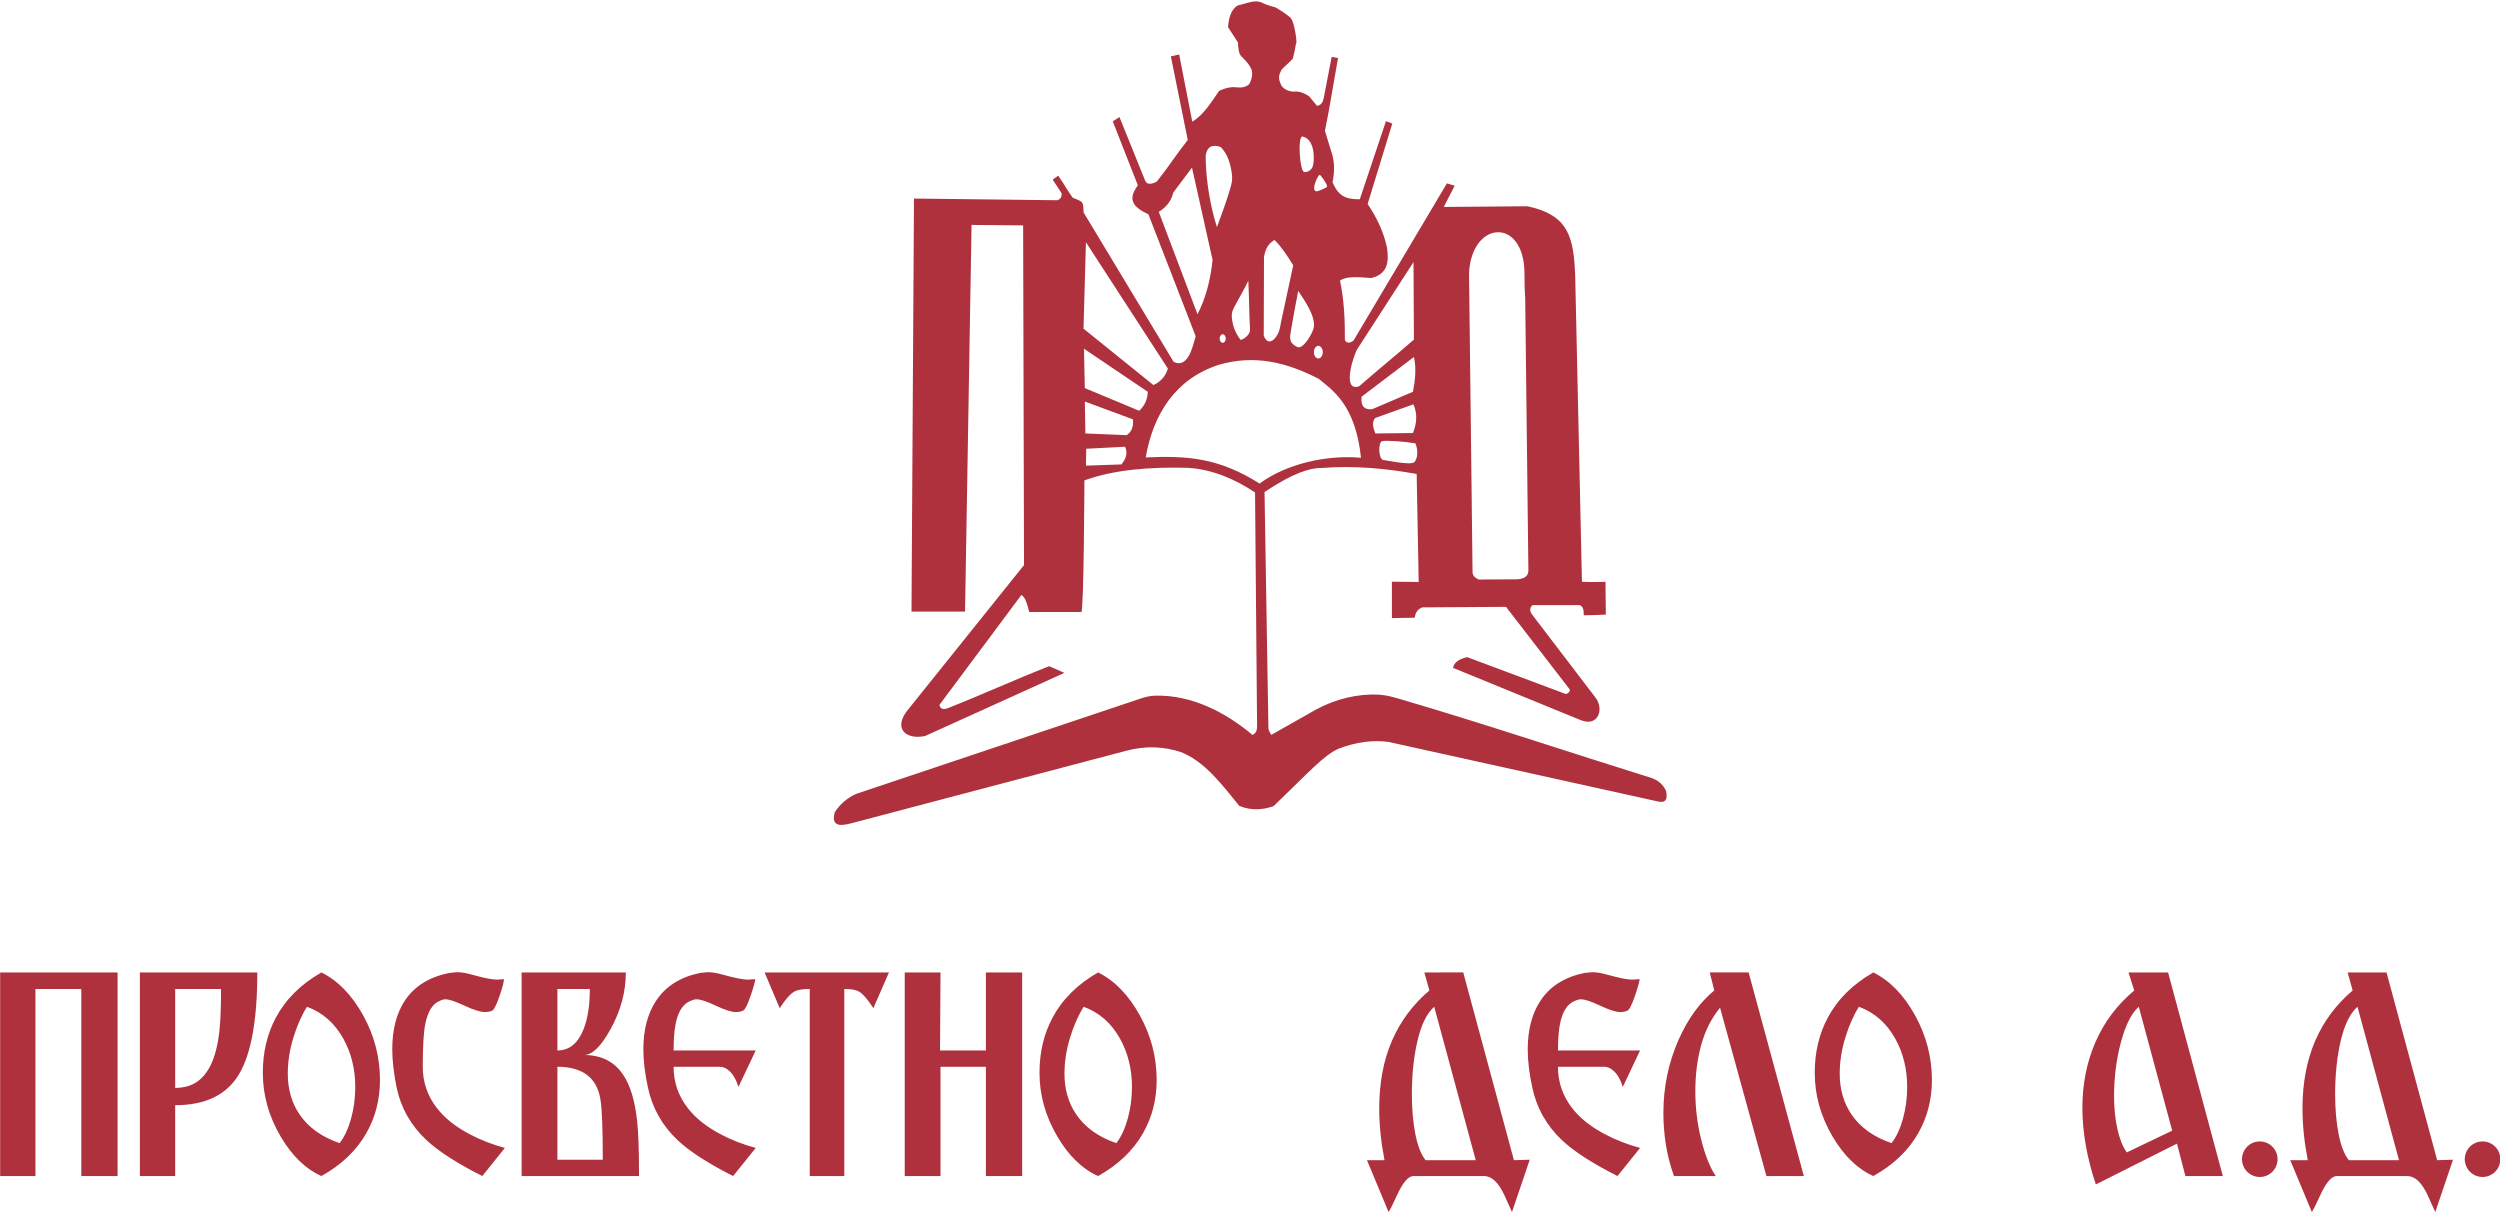 <?xml version="1.0" encoding="UTF-8"?>
<svg xmlns="http://www.w3.org/2000/svg" xmlns:xlink="http://www.w3.org/1999/xlink" width="495.3pt" height="240.2pt" viewBox="0 0 495.3 240.2" version="1.1">
<defs>
<clipPath id="clip1">
  <path d="M 0 0 L 495.301 0 L 495.301 240.199 L 0 240.199 Z M 0 0 "/>
</clipPath>
</defs>
<g id="surface1">
<g clip-path="url(#clip1)" clip-rule="nonzero">
<path style=" stroke:none;fill-rule:evenodd;fill:rgb(68.944%,19.214%,24.315%);fill-opacity:1;" d="M 181.078 39.336 L 180.586 121.176 L 191.195 121.176 L 192.484 44.562 L 202.703 44.656 L 202.879 111.953 C 195.125 121.617 187.375 131.277 179.621 140.941 C 176.973 144.508 179.652 146.605 183.297 145.812 L 210.879 133.309 L 207.859 131.988 C 200.992 134.668 194.527 137.664 187.66 140.344 C 186.668 140.676 186.285 140.297 186.121 139.656 C 191.531 132.398 196.941 125.137 202.355 117.879 C 203.184 118.277 203.543 119.93 203.914 121.25 C 203.914 121.25 213.719 121.246 214.23 121.246 C 214.742 121.246 214.844 95.18 214.844 95.18 C 220.688 93.027 228.031 92.488 235.266 92.684 C 240.023 92.949 244.574 94.84 248.648 97.57 C 248.785 113.105 248.922 128.645 249.055 144.184 C 248.914 145.082 248.789 145.207 248.156 145.613 C 242.883 141.168 236.121 137.637 228.879 137.824 C 227.234 137.867 225.902 138.422 224.352 138.945 C 206.109 145.055 187.871 151.168 169.633 157.281 C 167.82 158.094 166.43 159.328 165.387 160.906 C 164.461 164.246 167.262 163.48 169.09 162.996 C 187.07 158.254 205.051 153.508 223.035 148.766 C 226.977 147.703 230.555 147.906 233.891 148.977 C 238.633 150.785 242.18 155.527 245.527 159.664 C 247.867 160.625 250.121 160.48 252.324 159.715 C 259.309 153.004 262.273 149.609 265.191 148.34 C 268.723 146.977 272.012 146.582 275.098 146.992 C 292.879 150.922 310.66 154.852 328.441 158.781 C 329.727 159.09 330.488 158.688 330.09 156.719 C 329.551 155.551 328.668 154.656 327.285 154.164 C 310.379 148.887 294.324 143.469 277.391 138.504 C 275.977 138.086 274.699 137.719 273.215 137.629 C 269.164 137.383 264.633 138.465 260.773 140.551 L 251.895 145.582 C 251.695 145.402 251.277 144.656 251.297 144.156 C 251.043 128.594 250.785 113.035 250.527 97.477 C 256.152 93.73 259.5 92.676 261.914 92.711 C 268.277 92.223 274.508 92.793 280.668 93.902 L 281.07 115.301 L 275.762 115.242 L 275.766 122.461 C 277.273 122.434 278.781 122.402 280.293 122.375 C 280.41 121.379 280.863 120.656 281.805 120.332 L 298.371 120.23 C 302.594 125.707 306.816 131.18 311.043 136.652 C 310.992 137.066 310.738 137.359 310.234 137.504 C 303.715 135.066 297.191 132.629 290.672 130.191 C 288.984 130.566 288.074 131.285 287.871 132.316 C 296.309 135.77 304.746 139.223 313.184 142.676 C 316.617 144.078 317.863 140.516 316.113 138.223 C 311.914 132.723 307.711 127.219 303.512 121.719 C 302.98 120.996 303.102 120.254 303.648 119.895 C 306.746 119.891 309.844 119.891 312.941 119.887 C 313.605 120.113 313.797 120.719 313.777 121.902 C 314.387 121.863 317.016 121.871 318.148 121.754 C 318.125 119.367 318.105 117.664 318.078 115.277 C 316.426 115.312 314.883 115.332 313.414 115.258 L 312.074 54.453 C 311.762 46.996 310.75 42.57 302.617 40.863 L 286.039 41 L 288.203 36.785 L 286.66 36.332 C 280.484 46.719 274.312 57.109 268.141 67.5 C 267.512 67.918 266.914 68.141 266.449 67.406 C 266.484 63.305 266.27 59.32 265.488 55.594 C 266.723 54.668 269.219 54.898 271.668 55.082 C 274.977 54.305 275.227 51.812 274.77 48.938 C 274.129 46.059 272.859 43.215 270.957 40.41 L 275.84 24.48 L 274.586 24.008 C 272.855 29.168 271.129 34.324 269.402 39.48 C 266.371 39.527 265.062 38.617 264.004 36.102 C 264.371 34.277 264.422 32.512 264.004 30.844 L 262.492 25.914 C 262.734 24.688 262.973 23.461 263.215 22.234 L 265.09 11.496 L 263.832 11.266 C 263.332 13.922 262.734 16.855 262.238 19.512 C 262.047 20.359 261.645 20.891 260.922 20.961 C 260.41 20.34 259.898 19.723 259.383 19.105 C 258.344 18.371 257.301 18.027 256.262 18.152 C 255.293 18.109 254.441 17.676 254.012 17.137 C 253.809 16.879 253.672 16.504 253.562 16.195 C 253.277 15.398 253.387 14.77 253.895 13.816 C 254.5 13.152 255.52 12.297 256.125 11.633 C 256.391 10.691 256.602 9.695 256.758 8.645 C 257.121 8.645 256.352 4.254 255.852 3.801 C 255.852 3.348 252.773 1.492 252.773 1.492 C 251.719 1.172 250.969 0.996 250.426 0.715 C 248.941 -0.055 248.328 0.234 245.168 1.105 C 244.156 1.754 243.453 3.023 243.301 5.391 C 243.957 6.398 244.613 7.406 245.27 8.414 C 245.262 8.949 245.309 9.52 245.453 10.156 C 245.621 10.891 245.82 11.043 246.34 11.562 C 247.43 12.652 247.742 13.324 247.938 13.754 C 248.23 14.691 248.016 15.648 247.535 16.625 C 247.016 17.16 246.246 17.395 245.219 17.332 C 243.992 17.121 242.766 17.434 241.539 17.988 C 240.098 20.082 238.449 22.797 236.215 24.102 L 233.617 10.793 L 231.969 11.172 L 235.32 27.734 C 233.078 30.543 231.508 33.066 229.27 35.875 C 228.855 36.273 227.77 36.559 227.355 36.328 C 226.879 36.059 226.82 35.641 226.621 35.156 L 221.785 23.191 L 220.461 24.043 C 222.117 28.27 223.777 32.492 225.434 36.719 C 223.219 39.688 224.648 41.09 227.523 42.461 L 236.887 66.621 C 236.316 68.5 235.457 73.082 232.527 71.699 L 214.676 42.082 C 214.613 39.809 214.648 40.062 212.52 39.164 C 211.461 37.727 210.703 36.238 209.645 34.805 L 208.559 35.594 C 209.145 36.48 209.727 37.371 210.309 38.258 C 210.395 38.938 210.168 39.438 209.477 39.672 Z M 215.145 47.996 L 214.664 65.113 C 219.281 68.836 223.898 72.562 228.516 76.285 C 230.09 75.582 230.938 74.43 231.379 73.02 Z M 214.754 69.086 L 214.922 76.891 C 218.516 78.387 222.113 79.887 225.707 81.383 C 226.746 80.402 227.355 79.176 227.395 77.621 Z M 214.926 79.551 L 215.035 85.875 C 217.766 85.984 220.5 86.098 223.23 86.211 C 224.23 85.523 224.602 84.457 224.449 83.074 Z M 215.203 88.906 L 215.148 92.258 C 217.488 92.176 219.828 92.09 222.168 92.008 C 223.113 90.879 223.461 89.723 222.895 88.512 Z M 236.156 33.211 C 234.918 34.859 233.684 36.504 232.449 38.152 C 232.059 39.844 231.035 41.07 229.578 41.98 C 232.133 48.742 234.691 55.5 237.25 62.258 C 238.949 58.98 239.828 55.344 240.238 51.516 Z M 238.867 30.836 C 238.867 35.844 239.898 41.312 241.105 44.996 C 241.914 42.73 242.809 40.461 243.645 37.652 C 244.027 36.379 244.227 35.625 244.039 34.316 C 243.758 32.363 243.227 30.543 241.855 29.137 C 240.125 28.52 239.129 29.082 238.867 30.836 Z M 258.012 27.039 C 257.047 27.168 257.52 34.035 258.41 34.09 C 259.301 34.141 260.02 33.516 260.184 32.586 C 260.465 30.848 260.305 27.484 258.012 27.039 Z M 247.316 55.602 C 246.621 57.133 245.59 58.836 244.738 60.449 C 244.25 61.379 243.965 61.855 244.055 62.902 C 244.191 64.492 244.723 65.984 245.797 67.344 C 246.445 67.195 247.59 66.383 247.664 65.387 C 247.449 61.723 247.5 59.266 247.316 55.602 Z M 257.199 57.629 C 257.199 57.629 255.48 66.516 255.59 66.906 C 255.699 67.297 255.543 67.996 256.98 68.738 C 258.012 69.273 259.598 66.828 260.18 65.27 C 260.996 63.082 258.375 59.379 257.199 57.629 Z M 252.523 47.547 C 251.449 48.113 250.699 49.168 250.422 50.93 C 250.402 56.109 250.387 61.289 250.371 66.469 C 251.211 68.77 252.801 67.258 253.387 65.641 C 253.621 64.996 253.699 64.254 253.844 63.586 C 254.637 59.914 255.426 56.242 256.215 52.57 C 254.984 50.547 253.754 48.773 252.523 47.547 Z M 261.434 34.633 C 260.754 35.172 259.492 38.555 261.297 37.793 C 262.488 37.289 263.082 37.105 262.898 36.785 C 262.859 36.398 261.605 34.551 261.434 34.633 Z M 280.043 51.926 L 280.125 67.281 C 276.637 70.332 272.77 73.465 269.285 76.52 C 265.762 77.773 268.152 70.312 268.957 69.082 Z M 280.129 70.727 C 280.641 73.074 280.367 75.352 279.934 77.617 C 277.238 78.766 274.547 79.918 271.855 81.07 C 270.258 81.23 269.559 80.402 269.762 78.59 C 273.219 75.969 276.672 73.348 280.129 70.727 Z M 280.031 80.098 C 277.5 81.008 274.969 81.914 272.438 82.824 C 271.684 83.668 272.137 85.031 272.488 85.875 C 274.969 85.848 277.453 85.82 279.934 85.793 C 280.637 83.996 280.914 82.133 280.031 80.098 Z M 273.852 87.398 C 274.68 87.219 278.25 87.457 280.418 87.836 C 280.969 89.105 280.926 90.758 280.227 91.535 C 279.523 92.309 273.938 91.031 274.043 91.145 C 273.059 90.902 273.02 87.574 273.852 87.398 Z M 249.547 95.801 C 254.902 91.832 263.016 90.074 269.641 90.699 C 268.531 80.016 263.805 77.195 261.301 75.078 C 255.16 71.898 248.715 70.137 241.414 72.293 C 232.797 75.102 228.449 82.156 226.988 90.621 C 235.289 90.254 241.484 90.703 249.547 95.801 Z M 261.188 68.516 C 261.672 68.516 262.062 69.078 262.062 69.77 C 262.062 70.461 261.672 71.02 261.188 71.02 C 260.703 71.02 260.312 70.461 260.312 69.77 C 260.312 69.078 260.703 68.516 261.188 68.516 Z M 242.242 66.227 C 242.578 66.227 242.852 66.605 242.852 67.07 C 242.852 67.539 242.578 67.918 242.242 67.918 C 241.906 67.918 241.637 67.539 241.637 67.07 C 241.637 66.605 241.906 66.227 242.242 66.227 Z M 291.047 54.102 C 291.551 43.586 302.105 42.945 302.031 54.379 C 302.023 55.895 302.062 57.66 302.172 59.148 C 302.383 77.121 302.594 95.09 302.805 113.062 C 302.777 114.246 301.883 114.68 300.594 114.77 C 298.043 114.785 295.496 114.801 292.949 114.816 C 292.414 114.527 291.848 114.27 291.742 113.461 C 291.512 93.676 291.281 73.887 291.047 54.102 Z M 491.844 226.141 C 493.789 226.141 495.367 227.715 495.367 229.66 C 495.367 231.609 493.789 233.184 491.844 233.184 C 489.898 233.184 488.32 231.609 488.32 229.66 C 488.32 227.715 489.898 226.141 491.844 226.141 Z M 447.711 226.141 C 449.656 226.141 451.23 227.715 451.23 229.66 C 451.23 231.609 449.656 233.184 447.711 233.184 C 445.762 233.184 444.184 231.609 444.184 229.66 C 444.184 227.715 445.762 226.141 447.711 226.141 Z M 429.543 192.66 L 421.695 192.66 L 422.836 196.227 C 419.441 199.078 416.883 202.488 415.152 206.453 C 413.426 210.418 412.562 214.762 412.562 219.484 C 412.562 224.273 413.449 229.332 415.227 234.66 L 431.305 226.574 L 432.969 232.996 L 440.387 232.996 Z M 423.738 199.461 L 430.352 224.004 L 421.355 228.316 C 420.527 227.145 419.91 225.574 419.484 223.609 C 419.055 221.648 418.84 219.508 418.84 217.195 C 418.84 213.391 419.301 209.789 420.219 206.406 C 421.141 203.012 422.312 200.695 423.738 199.461 Z M 482.473 240.129 L 485.992 229.762 L 482.852 229.855 L 472.816 192.66 L 465.109 192.66 L 466.109 196.234 C 462.844 199 460.371 202.324 458.691 206.199 C 457.008 210.082 456.168 214.547 456.168 219.605 C 456.168 222.848 456.52 226.266 457.215 229.855 L 453.742 229.855 L 458.023 240.129 C 458.371 239.59 458.945 238.449 459.734 236.703 C 460.879 234.23 461.957 232.996 462.973 232.996 L 476.906 232.996 C 478.43 232.996 479.777 234.246 480.949 236.754 C 481.457 237.863 481.965 238.988 482.473 240.129 Z M 467.062 199.461 L 475.289 229.855 L 465.348 229.855 C 464.461 228.746 463.789 227.023 463.328 224.695 C 462.867 222.363 462.637 219.723 462.637 216.773 C 462.637 212.875 463.012 209.34 463.754 206.168 C 464.5 202.996 465.602 200.762 467.062 199.461 Z M 371.145 192.66 C 367.051 195.004 364.039 198 362.105 201.648 C 360.391 204.852 359.535 208.48 359.535 212.539 C 359.535 216.949 360.711 221.148 363.055 225.145 C 365.309 228.984 368.004 231.598 371.145 232.996 C 375.137 230.773 378.117 227.922 380.086 224.434 C 381.859 221.293 382.75 217.805 382.75 213.969 C 382.75 209.434 381.629 205.152 379.395 201.125 C 377.16 197.098 374.41 194.277 371.145 192.66 Z M 374.758 226.477 C 371.207 225.273 368.543 223.355 366.766 220.723 C 365.246 218.438 364.484 215.777 364.484 212.73 C 364.484 210.383 364.848 208.016 365.578 205.621 C 366.309 203.227 367.211 201.172 368.289 199.461 C 371.395 200.602 373.805 202.727 375.52 205.836 C 377.074 208.656 377.848 211.828 377.848 215.348 C 377.848 217.535 377.57 219.629 377.016 221.625 C 376.461 223.625 375.711 225.242 374.758 226.477 Z M 346.438 192.656 L 338.73 192.656 L 339.637 196.227 C 336.75 198.605 334.387 201.871 332.547 206.023 C 330.551 210.559 329.551 215.379 329.551 220.484 C 329.551 222.578 329.711 224.648 330.027 226.691 C 330.344 228.738 330.883 230.84 331.645 232.996 L 339.922 232.996 C 338.777 231.281 337.82 228.879 337.043 225.789 C 336.266 222.695 335.879 219.5 335.879 216.203 C 335.879 212.906 336.266 209.844 337.043 207.023 C 337.82 204.199 339.062 201.742 340.777 199.648 L 349.957 232.996 L 357.379 232.996 Z M 313.945 192.754 C 310.012 193.547 307.094 195.387 305.191 198.27 C 303.512 200.809 302.672 204.027 302.672 207.926 C 302.672 209.07 302.75 210.281 302.91 211.566 C 303.066 212.852 303.289 214.141 303.574 215.441 C 304.43 219.5 306.383 222.973 309.426 225.859 C 311.805 228.109 315.48 230.488 320.461 232.996 L 324.934 227.43 C 322.363 226.73 320.016 225.812 317.891 224.672 C 315.133 223.211 312.992 221.5 311.473 219.531 C 309.602 217.125 308.664 214.395 308.664 211.352 L 317.797 211.352 C 318.559 211.352 319.273 211.699 319.938 212.398 C 320.605 213.098 321.129 214.078 321.508 215.348 L 324.934 208.117 L 308.664 208.117 C 308.664 205.043 308.949 202.734 309.52 201.195 C 310.09 199.66 310.949 198.684 312.09 198.27 C 312.469 198.082 312.852 197.984 313.23 197.984 C 313.992 197.984 315.262 198.406 317.035 199.246 C 318.812 200.086 320.129 200.508 320.984 200.508 C 321.523 200.508 321.969 200.426 322.316 200.27 C 322.727 200.207 323.25 199.246 323.887 197.391 C 324.52 195.535 324.836 194.402 324.836 193.988 L 323.41 194.086 C 322.426 194.086 320.746 193.754 318.367 193.086 C 317.227 192.77 316.258 192.609 315.465 192.609 Z M 299.555 240.129 L 303.074 229.762 L 299.938 229.855 L 289.898 192.656 L 282.195 192.66 L 283.191 196.234 C 279.926 199 277.453 202.32 275.773 206.199 C 274.094 210.082 273.25 214.547 273.25 219.605 C 273.25 222.848 273.602 226.266 274.297 229.855 L 270.824 229.855 L 275.105 240.129 C 275.457 239.59 276.027 238.449 276.82 236.703 C 277.961 234.23 279.039 232.996 280.055 232.996 L 293.992 232.996 C 295.512 232.996 296.859 234.246 298.035 236.754 C 298.539 237.863 299.047 238.988 299.555 240.129 Z M 284.145 199.461 L 292.375 229.855 L 282.434 229.855 C 281.543 228.746 280.871 227.023 280.41 224.695 C 279.949 222.363 279.719 219.723 279.719 216.773 C 279.719 212.875 280.094 209.34 280.84 206.168 C 281.582 202.996 282.684 200.762 284.145 199.461 Z M 217.555 192.66 C 213.461 195.004 210.449 198 208.516 201.648 C 206.805 204.852 205.945 208.48 205.945 212.539 C 205.945 216.949 207.121 221.148 209.469 225.145 C 211.719 228.984 214.414 231.598 217.555 232.996 C 221.551 230.773 224.531 227.922 226.496 224.434 C 228.273 221.293 229.16 217.805 229.16 213.969 C 229.16 209.434 228.043 205.152 225.805 201.125 C 223.57 197.098 220.82 194.277 217.555 192.66 Z M 221.168 226.477 C 217.617 225.273 214.953 223.355 213.176 220.723 C 211.656 218.438 210.895 215.777 210.895 212.73 C 210.895 210.383 211.258 208.016 211.988 205.621 C 212.719 203.227 213.621 201.172 214.699 199.461 C 217.809 200.602 220.219 202.727 221.93 205.836 C 223.484 208.656 224.262 211.828 224.262 215.348 C 224.262 217.535 223.984 219.629 223.43 221.625 C 222.871 223.625 222.121 225.242 221.168 226.477 Z M 202.508 192.66 L 195.324 192.66 L 195.324 208.117 L 186.238 208.117 L 186.332 192.66 L 179.246 192.66 L 179.246 232.996 L 186.332 232.996 L 186.332 211.352 L 195.324 211.352 L 195.324 232.996 L 202.508 232.996 Z M 160.426 195.941 L 160.426 232.996 L 167.273 232.996 L 167.273 195.941 C 168.605 195.941 169.559 196.098 170.129 196.418 C 170.922 196.859 171.887 197.969 173.031 199.746 L 176.121 192.66 L 151.48 192.66 L 154.48 199.746 C 155.59 198 156.57 196.891 157.43 196.418 C 158.031 196.098 159.031 195.941 160.426 195.941 Z M 138.734 192.754 C 134.801 193.547 131.887 195.387 129.984 198.27 C 128.301 200.809 127.461 204.027 127.461 207.926 C 127.461 209.07 127.539 210.281 127.699 211.566 C 127.859 212.852 128.078 214.141 128.363 215.441 C 129.223 219.5 131.172 222.973 134.215 225.859 C 136.594 228.109 140.273 230.488 145.25 232.996 L 149.723 227.43 C 147.152 226.73 144.809 225.812 142.684 224.672 C 139.922 223.211 137.785 221.5 136.262 219.531 C 134.391 217.125 133.453 214.395 133.453 211.352 L 142.586 211.352 C 143.348 211.352 144.062 211.699 144.727 212.398 C 145.395 213.098 145.918 214.078 146.297 215.348 L 149.723 208.117 L 133.453 208.117 C 133.453 205.043 133.738 202.734 134.312 201.195 C 134.883 199.66 135.738 198.684 136.879 198.27 C 137.262 198.082 137.641 197.984 138.02 197.984 C 138.781 197.984 140.051 198.406 141.828 199.246 C 143.602 200.086 144.918 200.508 145.773 200.508 C 146.312 200.508 146.758 200.426 147.105 200.27 C 147.52 200.207 148.043 199.246 148.676 197.391 C 149.309 195.535 149.629 194.402 149.629 193.988 L 148.199 194.086 C 147.219 194.086 145.535 193.754 143.16 193.086 C 142.016 192.77 141.051 192.609 140.258 192.609 Z M 110.434 211.352 C 115.379 211.352 118.219 213.477 118.945 217.727 C 119.266 219.598 119.422 223.609 119.422 229.762 L 110.434 229.762 Z M 116.855 195.941 C 116.855 199.113 116.457 201.727 115.664 203.789 C 114.555 206.676 112.812 208.117 110.434 208.117 L 110.434 195.941 Z M 123.988 192.66 L 103.344 192.66 L 103.344 232.996 L 126.605 232.996 C 126.605 227.953 126.477 224.305 126.227 222.055 C 125.781 217.996 124.844 214.934 123.418 212.875 C 121.676 210.305 119.105 209.02 115.711 209.02 C 117.328 209.02 119.074 207.324 120.945 203.93 C 122.973 200.285 123.988 196.527 123.988 192.66 Z M 83.758 211.352 C 83.758 207.418 83.914 204.629 84.234 202.98 C 84.742 200.379 85.723 198.809 87.184 198.27 C 87.531 198.082 87.895 197.984 88.277 197.984 C 88.973 197.984 90.227 198.406 92.035 199.246 C 93.84 200.086 95.188 200.508 96.078 200.508 C 96.617 200.508 97.059 200.426 97.41 200.27 C 97.789 200.207 98.289 199.285 98.906 197.512 C 99.527 195.734 99.836 194.562 99.836 193.988 L 98.457 194.086 C 97.504 194.086 95.84 193.754 93.461 193.086 C 92.32 192.77 91.352 192.609 90.559 192.609 L 89.039 192.754 C 85.043 193.547 82.094 195.387 80.191 198.27 C 78.539 200.777 77.715 203.996 77.715 207.926 C 77.715 209.07 77.797 210.297 77.953 211.613 C 78.113 212.93 78.32 214.207 78.574 215.441 C 79.43 219.5 81.395 222.973 84.473 225.859 C 86.883 228.109 90.574 230.488 95.555 232.996 L 100.023 227.43 C 97.457 226.73 95.109 225.812 92.984 224.672 C 90.227 223.211 88.086 221.5 86.562 219.531 C 84.691 217.125 83.758 214.395 83.758 211.352 Z M 63.676 192.66 C 59.586 195.004 56.57 198 54.637 201.648 C 52.926 204.852 52.07 208.48 52.07 212.539 C 52.07 216.949 53.242 221.148 55.59 225.145 C 57.84 228.984 60.535 231.598 63.676 232.996 C 67.672 230.773 70.652 227.922 72.617 224.434 C 74.395 221.293 75.281 217.805 75.281 213.969 C 75.281 209.434 74.164 205.152 71.93 201.125 C 69.691 197.098 66.941 194.277 63.676 192.66 Z M 67.289 226.477 C 63.738 225.273 61.074 223.355 59.301 220.723 C 57.777 218.438 57.016 215.777 57.016 212.73 C 57.016 210.383 57.379 208.016 58.109 205.621 C 58.84 203.227 59.742 201.172 60.82 199.461 C 63.93 200.602 66.34 202.727 68.051 205.836 C 69.605 208.656 70.383 211.828 70.383 215.348 C 70.383 217.535 70.105 219.629 69.551 221.625 C 68.996 223.625 68.242 225.242 67.289 226.477 Z M 43.793 195.941 C 43.793 199.586 43.684 202.379 43.461 204.312 C 43.078 207.703 42.301 210.305 41.129 212.113 C 39.672 214.395 37.531 215.539 34.707 215.539 L 34.707 195.941 Z M 50.977 192.66 L 27.715 192.66 L 27.715 232.996 L 34.707 232.996 L 34.707 218.961 C 40.668 218.961 44.871 216.941 47.312 212.898 C 49.754 208.855 50.977 202.109 50.977 192.66 Z M 23.293 192.66 L 0.031 192.66 L 0.031 232.996 L 7.023 232.996 L 7.023 195.941 L 16.109 195.941 L 16.109 232.996 L 23.293 232.996 Z M 23.293 192.66 "/>
</g>
</g>
</svg>
